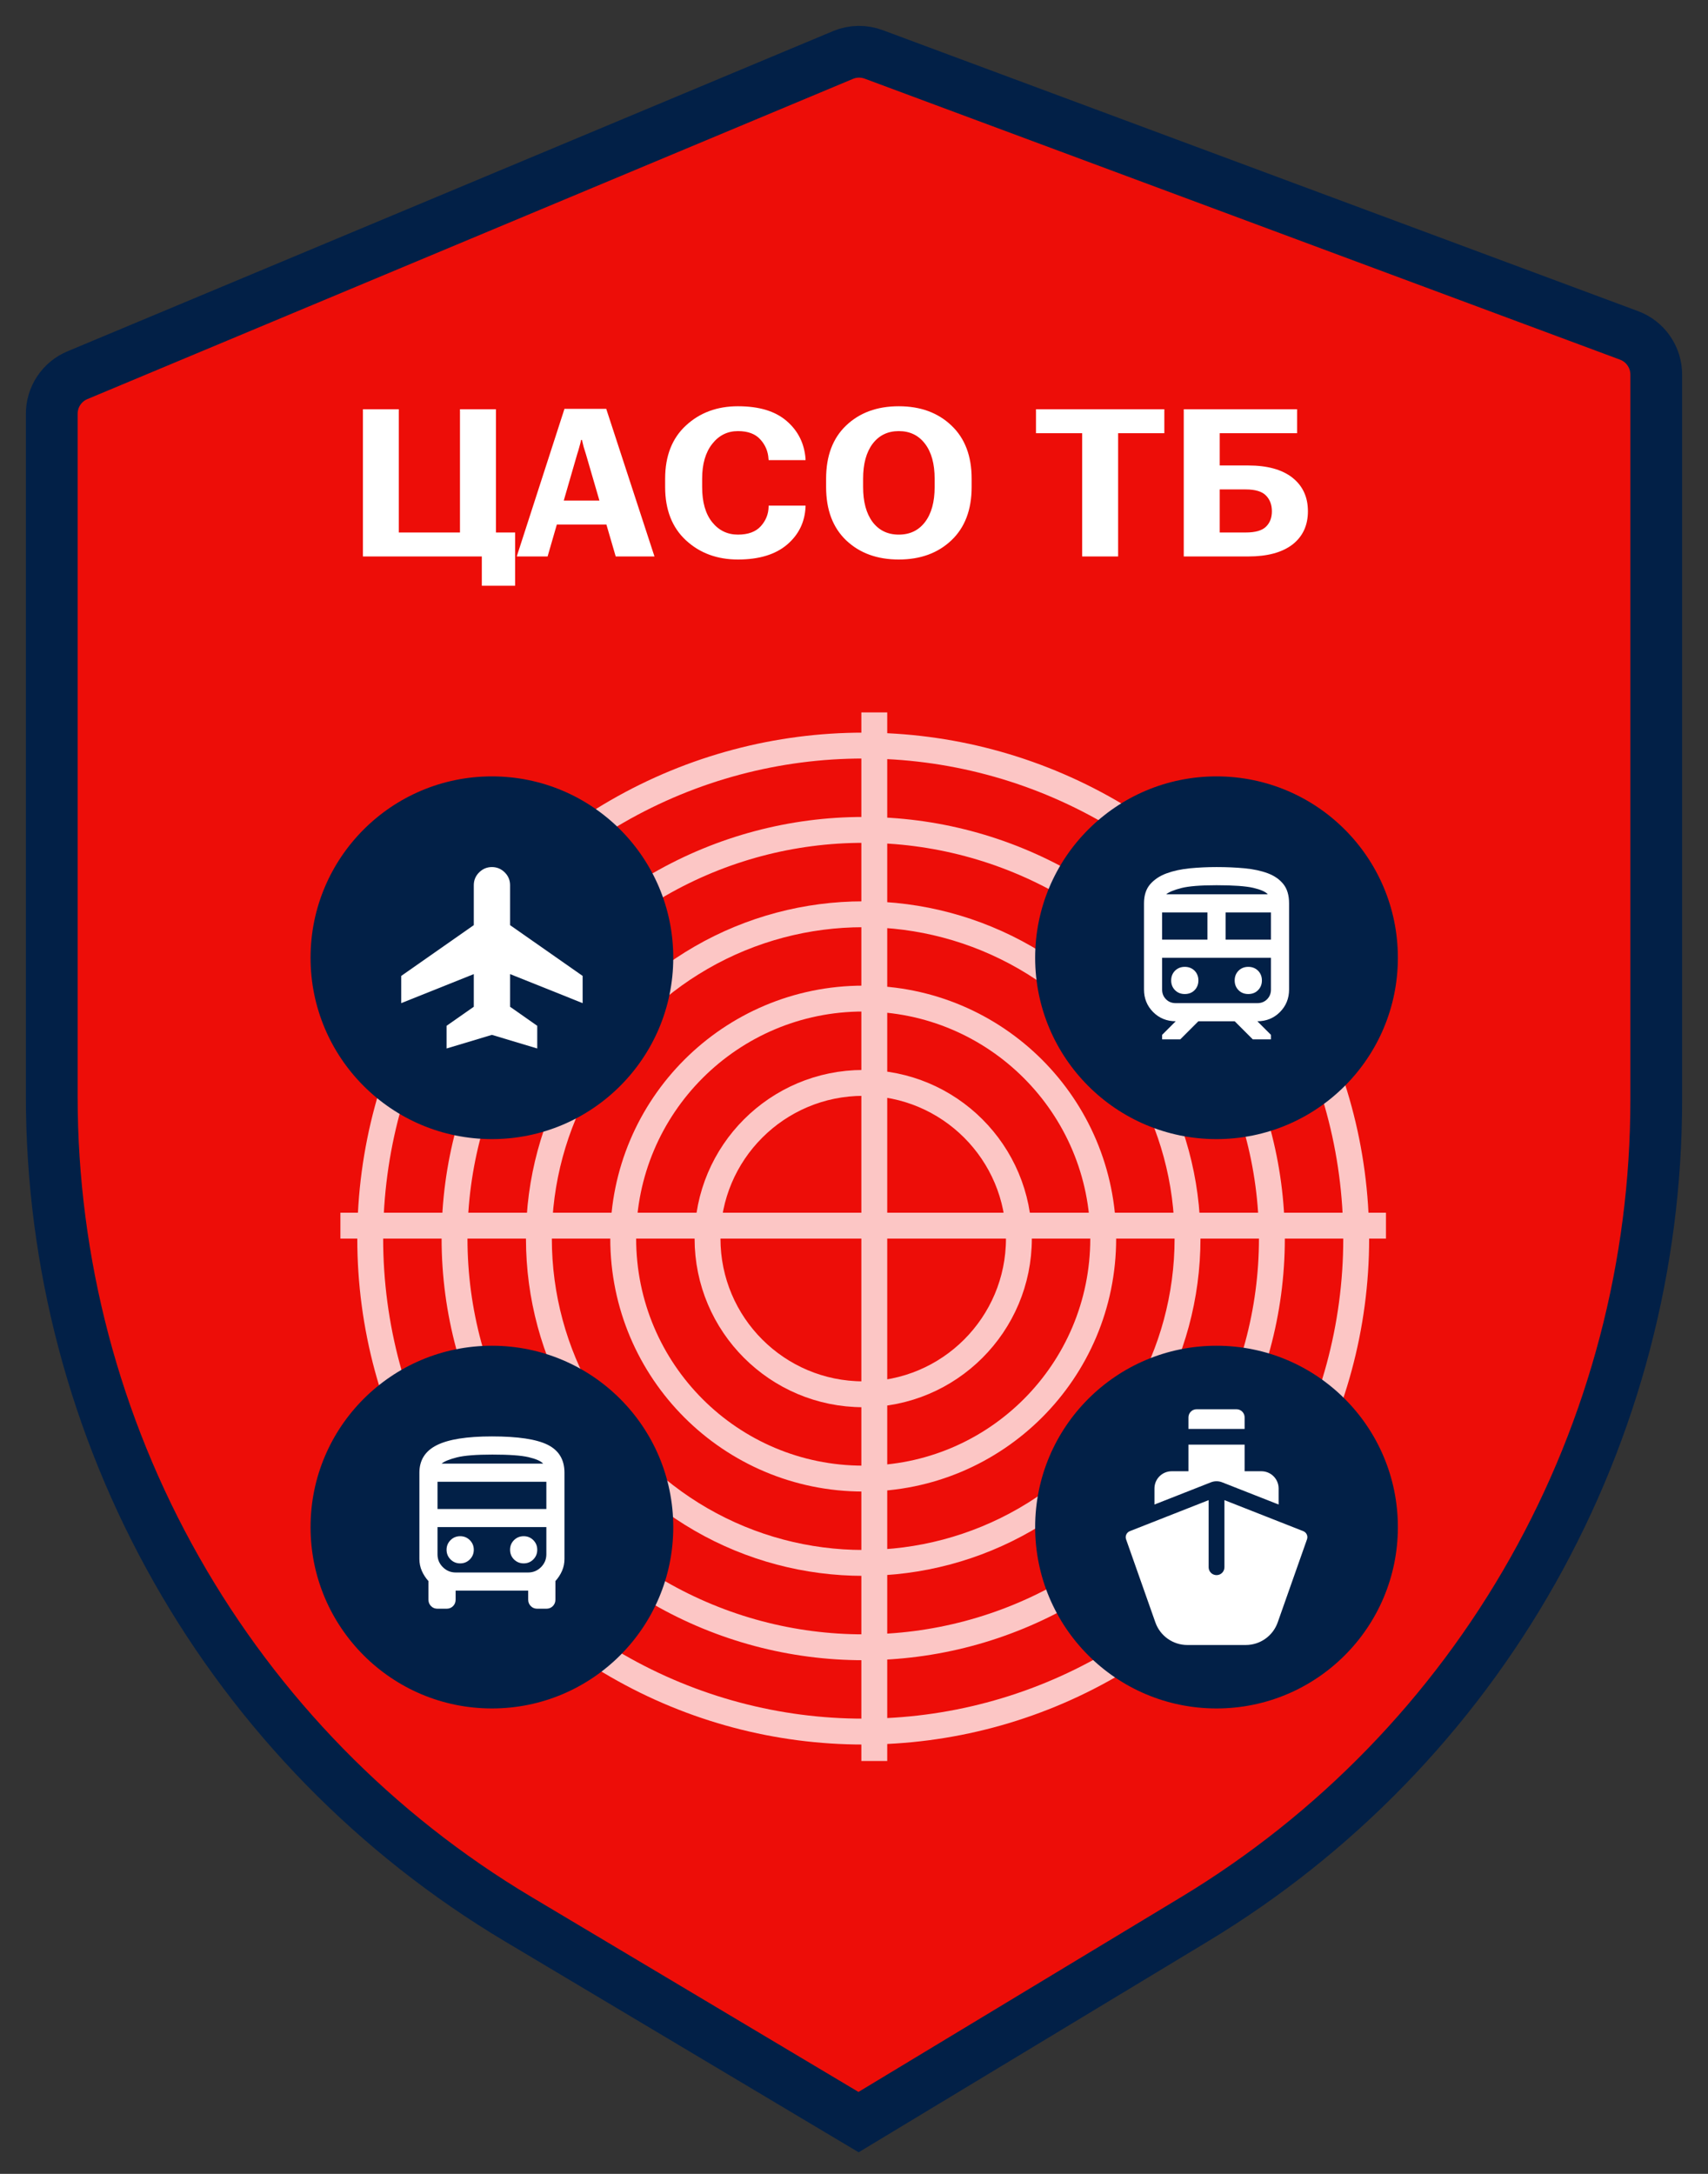 <?xml version="1.0" encoding="UTF-8"?> <svg xmlns="http://www.w3.org/2000/svg" width="33" height="42" viewBox="0 0 33 42" fill="none"><rect x="0" y="0" width="33" height="42" fill="#333333" stroke="none"/><path d="M16.62 1L1.24 7.467L1 12.018V18.725L1.24 23.994L2.922 29.503L7.729 35.491L13.496 39.084L16.62 41L20.465 38.605L25.512 35.491L29.116 31.419L31.039 27.108L32 21.599L31.76 6.748L16.62 1Z" fill="#ED0D08"></path><path d="M16.291 1.061L1.499 7.248C1.351 7.309 1.224 7.413 1.135 7.547C1.046 7.681 0.999 7.838 1 7.999V21.188C1.001 24.392 1.831 27.541 3.41 30.326C4.988 33.112 7.261 35.437 10.005 37.075L16.588 41L23.075 37.083C25.797 35.441 28.05 33.121 29.614 30.347C31.177 27.573 32 24.44 32 21.253V7.24C32.001 7.075 31.951 6.914 31.857 6.778C31.764 6.642 31.631 6.539 31.477 6.481L16.886 1.053C16.694 0.98 16.481 0.982 16.291 1.061Z" stroke="#022047"></path><path d="M9.309 11.317V10.751H7.012V7.907H7.705V10.288H8.887V7.907H9.582V10.288H9.953V11.317H9.309ZM9.984 10.751L10.906 7.899H11.713L12.645 10.751H11.896L11.32 8.774C11.305 8.726 11.29 8.68 11.277 8.636C11.266 8.591 11.255 8.546 11.244 8.499H11.228C11.218 8.546 11.206 8.591 11.193 8.636C11.182 8.68 11.168 8.726 11.152 8.774L10.58 10.751H9.984ZM10.463 10.134L10.631 9.671H11.922L12.09 10.134H10.463ZM12.851 9.409V9.249C12.851 8.809 12.986 8.466 13.254 8.22C13.522 7.972 13.857 7.849 14.258 7.849C14.667 7.849 14.98 7.944 15.199 8.134C15.419 8.323 15.541 8.567 15.564 8.866V8.89H14.851L14.848 8.866C14.84 8.723 14.788 8.598 14.691 8.491C14.595 8.383 14.45 8.329 14.258 8.329C14.055 8.329 13.889 8.412 13.76 8.577C13.631 8.741 13.566 8.965 13.566 9.249V9.409C13.566 9.702 13.631 9.929 13.76 10.089C13.889 10.249 14.055 10.329 14.258 10.329C14.454 10.329 14.601 10.275 14.699 10.167C14.797 10.058 14.847 9.933 14.85 9.792L14.851 9.769H15.564V9.792C15.55 10.089 15.43 10.333 15.205 10.524C14.98 10.714 14.664 10.81 14.258 10.81C13.857 10.81 13.522 10.687 13.254 10.44C12.986 10.193 12.851 9.849 12.851 9.409ZM15.961 9.409V9.249C15.961 8.809 16.09 8.466 16.349 8.22C16.61 7.972 16.948 7.849 17.365 7.849C17.782 7.849 18.12 7.972 18.381 8.22C18.642 8.466 18.773 8.809 18.773 9.249V9.409C18.773 9.849 18.642 10.193 18.381 10.44C18.12 10.687 17.782 10.81 17.365 10.81C16.948 10.81 16.61 10.687 16.349 10.44C16.09 10.193 15.961 9.849 15.961 9.409ZM16.676 9.409C16.676 9.696 16.737 9.921 16.859 10.085C16.983 10.248 17.152 10.329 17.365 10.329C17.58 10.329 17.749 10.248 17.873 10.085C17.997 9.921 18.058 9.696 18.058 9.409V9.249C18.058 8.963 17.997 8.738 17.873 8.575C17.749 8.411 17.58 8.329 17.365 8.329C17.152 8.329 16.983 8.411 16.859 8.575C16.737 8.738 16.676 8.963 16.676 9.249V9.409ZM20.016 8.37V7.907H22.496V8.37H21.603V10.751H20.908V8.37H20.016ZM22.871 10.751V7.907H25.061V8.37H23.566V8.993H24.117C24.487 8.993 24.771 9.072 24.971 9.229C25.17 9.387 25.27 9.603 25.27 9.878C25.27 10.151 25.17 10.366 24.971 10.521C24.771 10.674 24.487 10.751 24.117 10.751H22.871ZM23.566 9.456V10.288H24.068C24.253 10.288 24.383 10.251 24.459 10.177C24.536 10.102 24.574 10.003 24.574 9.878C24.574 9.753 24.536 9.651 24.459 9.573C24.383 9.495 24.253 9.456 24.068 9.456H23.566Z" fill="white"></path><line x1="16.892" y1="13.764" x2="16.892" y2="34.023" stroke="#FCC6C5" stroke-width="0.5"></line><line x1="6.577" y1="23.68" x2="26.778" y2="23.68" stroke="#FCC6C5" stroke-width="0.5"></line><circle cx="16.678" cy="23.93" r="3.008" stroke="#FCC6C5" stroke-width="0.5"></circle><circle cx="16.678" cy="23.93" r="4.637" stroke="#FCC6C5" stroke-width="0.5"></circle><circle cx="16.678" cy="23.93" r="6.266" stroke="#FCC6C5" stroke-width="0.5"></circle><circle cx="16.678" cy="23.93" r="7.896" stroke="#FCC6C5" stroke-width="0.5"></circle><circle cx="16.678" cy="23.93" r="9.525" stroke="#FCC6C5" stroke-width="0.5"></circle><circle cx="9.504" cy="29.504" r="3.504" fill="#022047"></circle><g clip-path="url(#clip0_318_230)"><path d="M8.453 31.081C8.403 31.081 8.362 31.065 8.328 31.031C8.295 30.997 8.278 30.956 8.278 30.906V30.547C8.225 30.489 8.183 30.424 8.151 30.352C8.119 30.28 8.103 30.202 8.103 30.118V28.453C8.103 28.211 8.215 28.033 8.44 27.921C8.665 27.808 9.02 27.752 9.504 27.752C10.007 27.752 10.366 27.806 10.582 27.914C10.798 28.022 10.906 28.202 10.906 28.453V30.118C10.906 30.202 10.89 30.28 10.858 30.352C10.826 30.424 10.783 30.489 10.731 30.547V30.906C10.731 30.956 10.714 30.997 10.681 31.031C10.647 31.065 10.605 31.081 10.556 31.081H10.38C10.331 31.081 10.289 31.065 10.256 31.031C10.222 30.997 10.205 30.956 10.205 30.906V30.731H8.803V30.906C8.803 30.956 8.787 30.997 8.753 31.031C8.719 31.065 8.678 31.081 8.628 31.081H8.453ZM9.513 28.278H10.494H8.532H9.513ZM10.205 29.504H8.453H10.556H10.205ZM8.453 29.154H10.556V28.628H8.453V29.154ZM8.891 30.205C8.964 30.205 9.026 30.18 9.077 30.129C9.128 30.078 9.154 30.015 9.154 29.942C9.154 29.869 9.128 29.807 9.077 29.756C9.026 29.705 8.964 29.68 8.891 29.68C8.818 29.68 8.756 29.705 8.705 29.756C8.654 29.807 8.628 29.869 8.628 29.942C8.628 30.015 8.654 30.078 8.705 30.129C8.756 30.18 8.818 30.205 8.891 30.205ZM10.118 30.205C10.191 30.205 10.253 30.18 10.304 30.129C10.355 30.078 10.38 30.015 10.38 29.942C10.38 29.869 10.355 29.807 10.304 29.756C10.253 29.705 10.191 29.68 10.118 29.68C10.045 29.68 9.983 29.705 9.931 29.756C9.88 29.807 9.855 29.869 9.855 29.942C9.855 30.015 9.88 30.078 9.931 30.129C9.983 30.18 10.045 30.205 10.118 30.205ZM8.532 28.278H10.494C10.45 28.228 10.356 28.187 10.212 28.153C10.067 28.119 9.834 28.103 9.513 28.103C9.201 28.103 8.972 28.121 8.828 28.157C8.683 28.194 8.584 28.234 8.532 28.278ZM8.803 30.381H10.205C10.302 30.381 10.384 30.346 10.453 30.278C10.521 30.209 10.556 30.127 10.556 30.03V29.504H8.453V30.03C8.453 30.127 8.487 30.209 8.556 30.278C8.625 30.346 8.707 30.381 8.803 30.381Z" fill="white"></path></g><circle cx="23.504" cy="18.504" r="3.504" fill="#022047"></circle><g clip-path="url(#clip1_318_230)"><path d="M22.103 19.118V17.453C22.103 17.298 22.143 17.175 22.223 17.083C22.304 16.991 22.409 16.921 22.541 16.873C22.672 16.825 22.822 16.793 22.99 16.776C23.158 16.76 23.329 16.752 23.505 16.752C23.697 16.752 23.879 16.76 24.05 16.776C24.221 16.793 24.37 16.825 24.497 16.873C24.624 16.921 24.724 16.991 24.797 17.083C24.87 17.175 24.906 17.298 24.906 17.453V19.118C24.906 19.29 24.847 19.435 24.729 19.554C24.611 19.672 24.465 19.731 24.293 19.731L24.556 19.994V20.081H24.205L23.855 19.731H23.154L22.804 20.081H22.453V19.994L22.716 19.731C22.544 19.731 22.398 19.672 22.28 19.554C22.162 19.435 22.103 19.29 22.103 19.118ZM23.505 17.103C23.195 17.103 22.969 17.121 22.826 17.157C22.683 17.194 22.585 17.234 22.532 17.278H24.495C24.451 17.228 24.357 17.187 24.212 17.153C24.067 17.12 23.832 17.103 23.505 17.103ZM22.453 18.154H23.329V17.628H22.453V18.154ZM24.293 18.505H22.453H24.556H24.293ZM23.68 18.154H24.556V17.628H23.68V18.154ZM22.891 19.205C22.967 19.205 23.03 19.181 23.08 19.131C23.129 19.081 23.154 19.018 23.154 18.943C23.154 18.867 23.129 18.804 23.08 18.754C23.03 18.705 22.967 18.68 22.891 18.68C22.815 18.68 22.753 18.705 22.703 18.754C22.653 18.804 22.628 18.867 22.628 18.943C22.628 19.018 22.653 19.081 22.703 19.131C22.753 19.181 22.815 19.205 22.891 19.205ZM24.118 19.205C24.194 19.205 24.257 19.181 24.306 19.131C24.356 19.081 24.381 19.018 24.381 18.943C24.381 18.867 24.356 18.804 24.306 18.754C24.257 18.705 24.194 18.68 24.118 18.68C24.042 18.68 23.979 18.705 23.93 18.754C23.88 18.804 23.855 18.867 23.855 18.943C23.855 19.018 23.88 19.081 23.93 19.131C23.979 19.181 24.042 19.205 24.118 19.205ZM22.716 19.381H24.293C24.369 19.381 24.432 19.356 24.481 19.306C24.531 19.256 24.556 19.194 24.556 19.118V18.505H22.453V19.118C22.453 19.194 22.478 19.256 22.528 19.306C22.577 19.356 22.64 19.381 22.716 19.381ZM23.505 17.278H24.495H22.532H23.505Z" fill="white"></path></g><circle cx="23.504" cy="29.504" r="3.504" fill="#022047"></circle><g clip-path="url(#clip2_318_230)"><path d="M24.047 27.384C24.047 27.297 23.976 27.227 23.89 27.227H23.119C23.033 27.227 22.962 27.297 22.962 27.384V27.607H24.047L24.047 27.384Z" fill="white"></path><path d="M23.616 28.64L24.704 29.068V28.758C24.704 28.574 24.555 28.425 24.371 28.425H24.047V27.911H22.962V28.425H22.639C22.454 28.425 22.305 28.574 22.305 28.758V29.068L23.393 28.64C23.465 28.611 23.544 28.611 23.616 28.64Z" fill="white"></path><path d="M25.179 29.582L23.657 28.983V30.28C23.657 30.364 23.589 30.432 23.505 30.432C23.42 30.432 23.352 30.364 23.352 30.28V28.983L21.83 29.582C21.767 29.607 21.734 29.677 21.757 29.741L22.323 31.346C22.416 31.608 22.663 31.782 22.94 31.782H24.069C24.346 31.782 24.593 31.608 24.686 31.346L25.252 29.741C25.275 29.677 25.243 29.607 25.179 29.582Z" fill="white"></path></g><circle cx="9.504" cy="18.504" r="3.504" fill="#022047"></circle><g clip-path="url(#clip3_318_230)"><path d="M8.628 20.257V19.819L9.154 19.451V18.82L7.752 19.381V18.855L9.154 17.874V17.103C9.154 17.006 9.188 16.924 9.257 16.855C9.326 16.787 9.408 16.752 9.504 16.752C9.601 16.752 9.683 16.787 9.752 16.855C9.821 16.924 9.855 17.006 9.855 17.103V17.874L11.257 18.855V19.381L9.855 18.82V19.451L10.38 19.819V20.257L9.504 19.994L8.628 20.257Z" fill="white"></path></g><defs><clipPath id="clip0_318_230"><rect width="4.205" height="4.205" fill="white" transform="translate(7.402 27.402)"></rect></clipPath><clipPath id="clip1_318_230"><rect width="4.205" height="4.205" fill="white" transform="translate(21.402 16.402)"></rect></clipPath><clipPath id="clip2_318_230"><rect width="4.556" height="4.556" fill="white" transform="translate(21.227 27.227)"></rect></clipPath><clipPath id="clip3_318_230"><rect width="4.205" height="4.205" fill="white" transform="translate(7.402 16.402)"></rect></clipPath></defs></svg> 